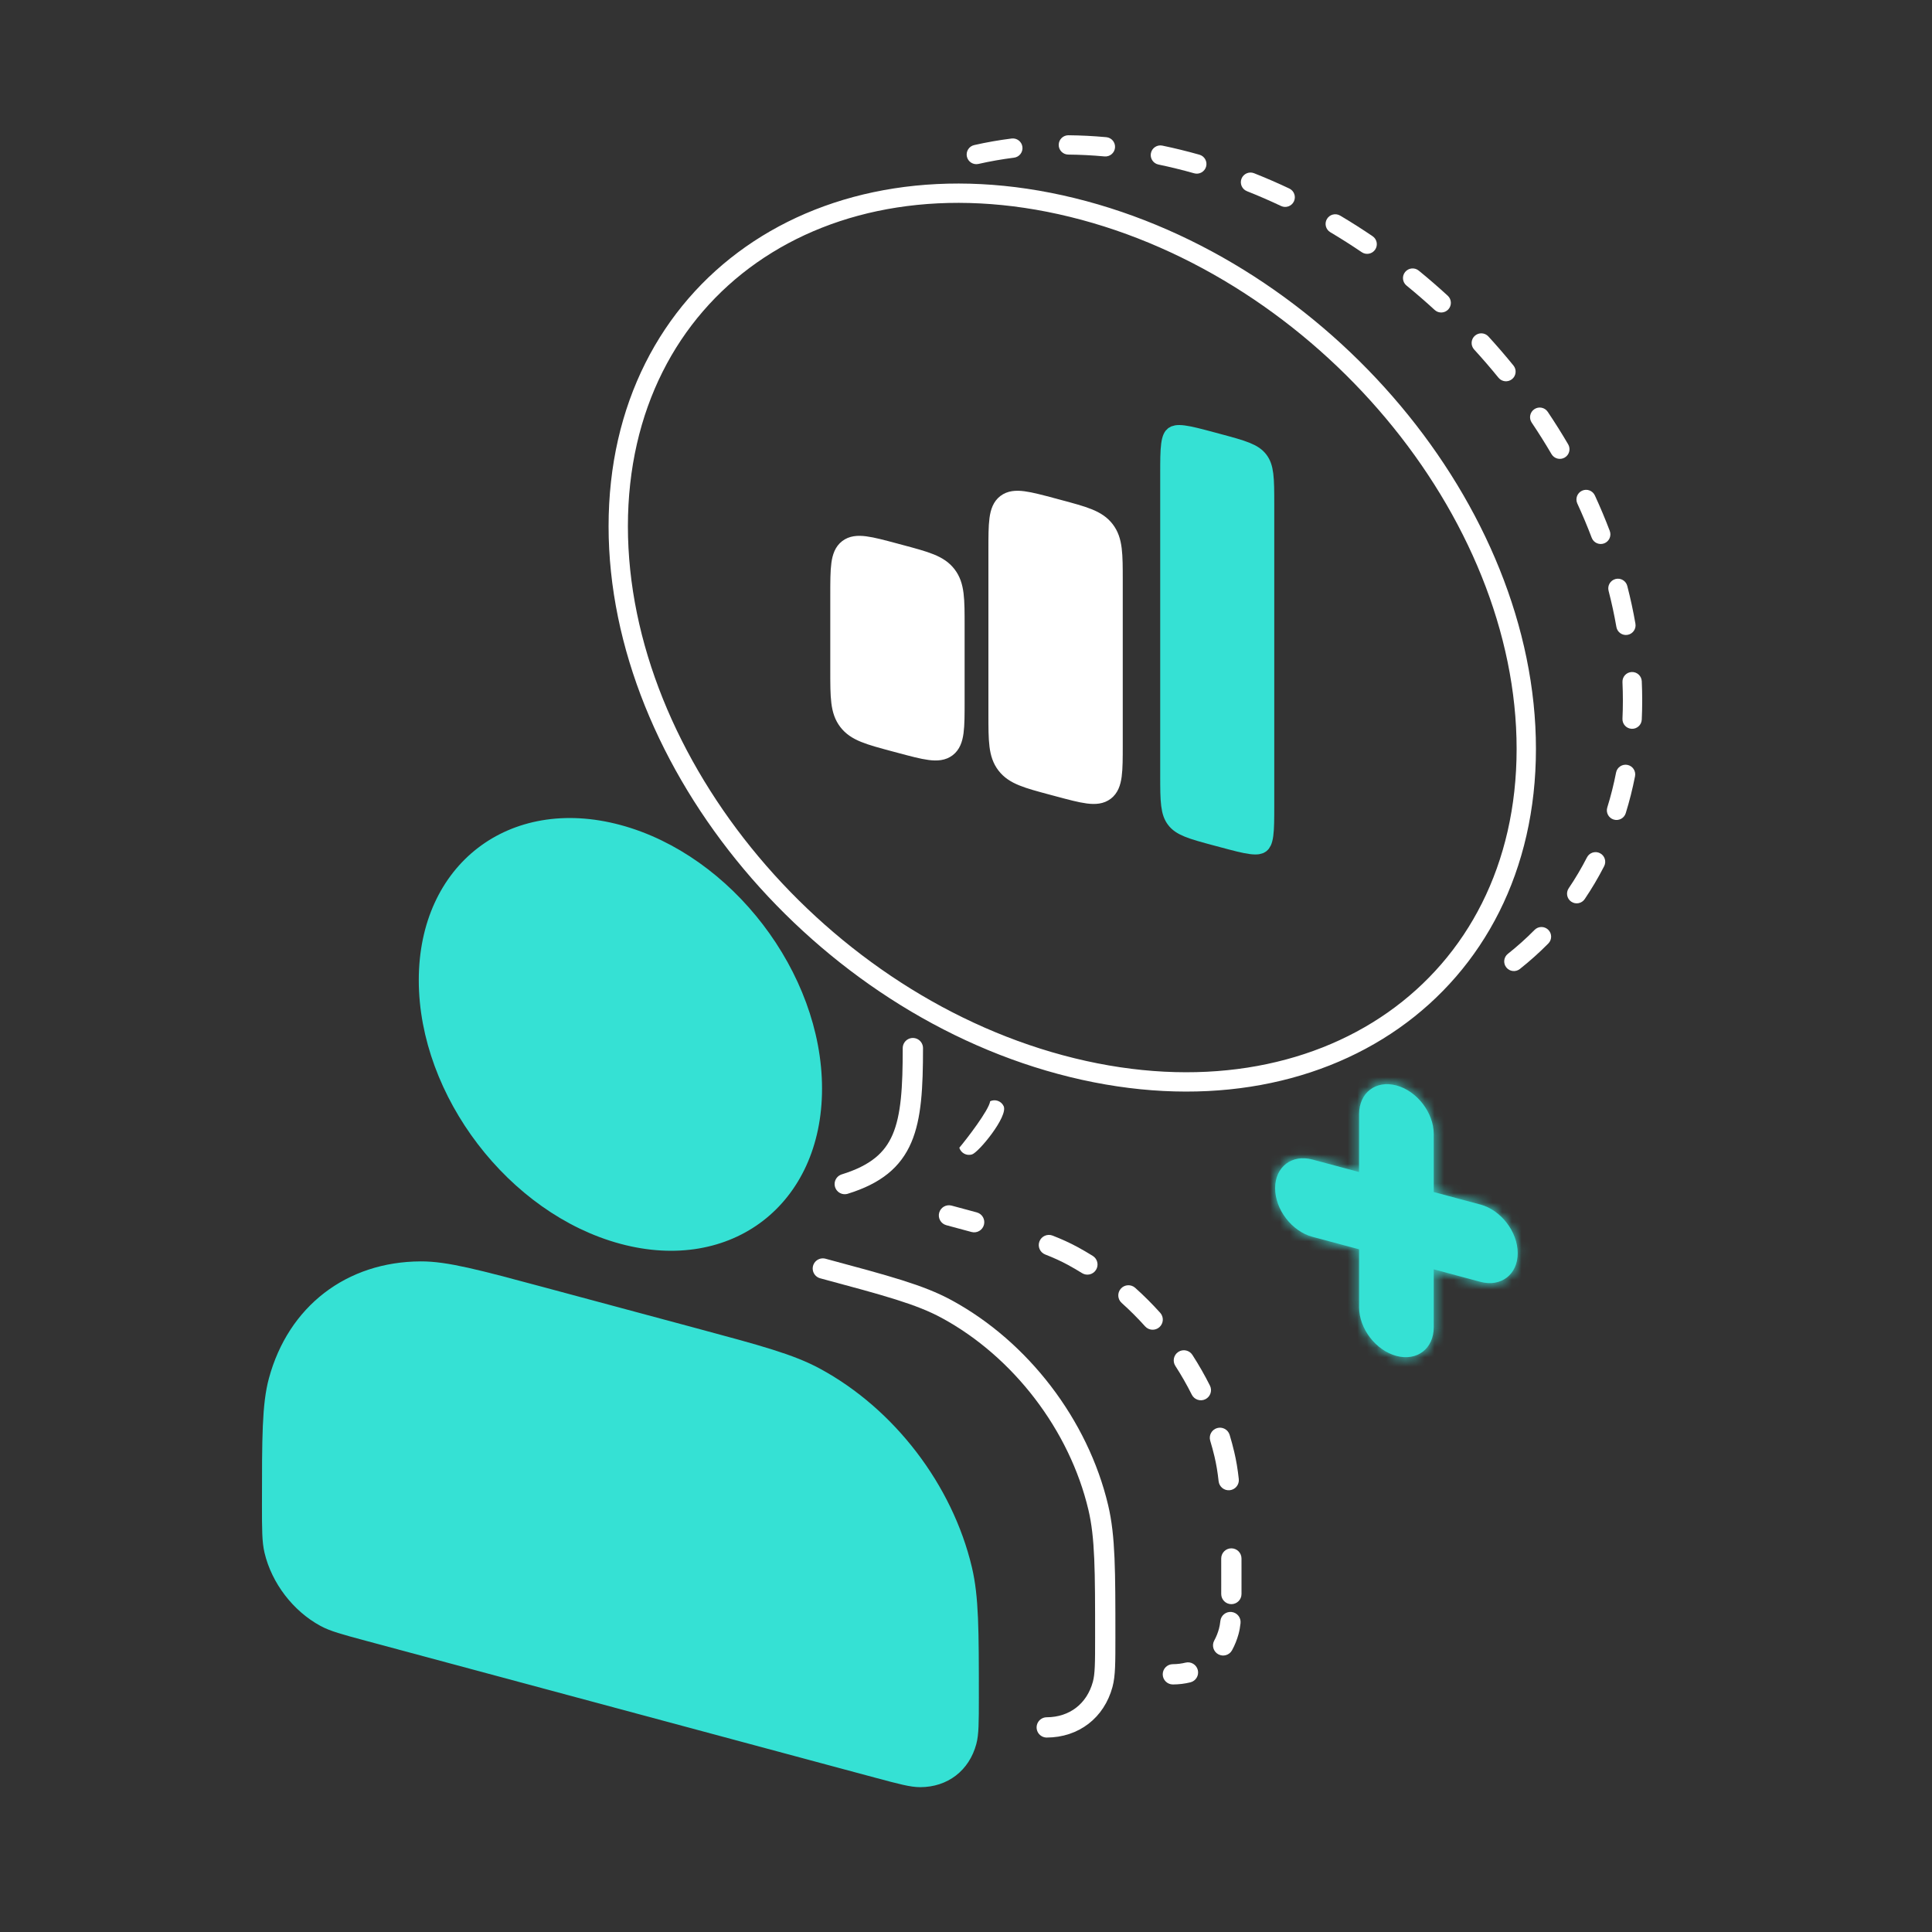 <svg width="200" height="200" viewBox="0 0 200 200" fill="none" xmlns="http://www.w3.org/2000/svg">
<rect x="0" y="0" width="200" height="200" fill="#333333" stroke="none"/>
<path fill-rule="evenodd" clip-rule="evenodd" d="M103.897 114.505C104.389 115.553 101.316 119.292 100.621 119.507C100.067 119.678 99.479 119.368 99.308 118.814C100 118 102.392 114.902 102.5 114C103.025 113.754 103.65 113.98 103.897 114.505ZM97.222 125.546C97.373 124.986 97.949 124.654 98.509 124.804C99.44 125.055 100.308 125.288 101.119 125.508C101.679 125.66 102.009 126.237 101.857 126.796C101.706 127.356 101.129 127.686 100.569 127.535C99.761 127.315 98.895 127.083 97.963 126.832C97.403 126.682 97.072 126.106 97.222 125.546ZM107.604 128.506C107.814 127.965 108.423 127.698 108.963 127.908C109.897 128.272 110.736 128.653 111.534 129.085C112.072 129.377 112.602 129.685 113.123 130.01C113.615 130.317 113.765 130.965 113.458 131.457C113.151 131.949 112.503 132.099 112.011 131.792C111.526 131.49 111.034 131.203 110.534 130.932C109.825 130.548 109.067 130.202 108.201 129.865C107.661 129.655 107.393 129.046 107.604 128.506ZM116.032 133.398C116.419 132.965 117.082 132.929 117.515 133.315C118.422 134.128 119.287 134.992 120.105 135.902C120.493 136.333 120.457 136.997 120.026 137.384C119.595 137.772 118.931 137.737 118.543 137.306C117.776 136.452 116.964 135.641 116.114 134.88C115.682 134.493 115.645 133.83 116.032 133.398ZM121.984 139.945C122.471 139.631 123.121 139.771 123.436 140.258C124.098 141.285 124.706 142.347 125.252 143.436C125.512 143.954 125.303 144.585 124.784 144.845C124.266 145.105 123.635 144.896 123.375 144.378C122.863 143.357 122.293 142.361 121.671 141.397C121.357 140.91 121.497 140.26 121.984 139.945ZM125.984 147.838C126.539 147.67 127.125 147.984 127.293 148.539C127.47 149.126 127.63 149.718 127.77 150.314C127.98 151.199 128.13 152.11 128.239 153.11C128.301 153.686 127.884 154.204 127.308 154.267C126.731 154.329 126.213 153.912 126.151 153.336C126.05 152.409 125.913 151.584 125.727 150.797C125.596 150.244 125.448 149.693 125.282 149.146C125.115 148.591 125.429 148.005 125.984 147.838ZM127.467 160.283C128.047 160.282 128.518 160.751 128.519 161.331C128.521 162.173 128.521 163.075 128.521 164.042C128.521 164.388 128.521 164.711 128.52 165.014C128.519 165.594 128.048 166.063 127.468 166.062C126.888 166.061 126.419 165.589 126.42 165.01C126.421 164.709 126.421 164.388 126.421 164.042C126.421 163.074 126.421 162.175 126.419 161.336C126.418 160.756 126.887 160.285 127.467 160.283ZM127.489 166.872C128.065 166.934 128.482 167.452 128.42 168.029C128.376 168.428 128.313 168.793 128.218 169.143C128.054 169.747 127.826 170.314 127.539 170.836C127.26 171.344 126.621 171.529 126.113 171.249C125.605 170.969 125.42 170.331 125.7 169.823C125.903 169.453 126.07 169.043 126.191 168.593C126.251 168.374 126.297 168.12 126.332 167.802C126.394 167.226 126.912 166.809 127.489 166.872ZM123.997 172.881C124.137 173.443 123.795 174.013 123.232 174.154C122.653 174.298 122.046 174.372 121.419 174.375C120.839 174.377 120.368 173.909 120.365 173.329C120.363 172.749 120.831 172.277 121.411 172.275C121.876 172.273 122.315 172.218 122.724 172.116C123.286 171.976 123.856 172.318 123.997 172.881Z" fill="white"/>
<path d="M94.5 108.5C94.5 116.65 93.85 120.592 87.449 122.574M108.359 178.821C111.192 178.81 113.405 177.107 114.149 174.364C114.415 173.383 114.415 172.102 114.415 169.539C114.415 162.582 114.415 159.103 113.692 156.052C111.673 147.522 105.668 139.669 97.978 135.505C95.227 134.015 91.878 133.115 85.18 131.315" stroke="white" stroke-width="2.1" stroke-linecap="round"/>
<path d="M84.097 112.692C84.097 118.412 81.873 122.892 78.374 125.586C74.876 128.279 69.988 129.274 64.484 127.794C53.395 124.813 44.352 112.993 44.352 101.47C44.352 95.75 46.577 91.269 50.075 88.576C53.574 85.883 58.461 84.888 63.965 86.367C75.054 89.348 84.097 101.169 84.097 112.692ZM28.118 155.774C28.118 148.746 28.127 145.438 28.805 142.937C30.707 135.925 36.321 131.606 43.559 131.578C46.141 131.568 49.326 132.415 56.093 134.234L71.837 138.466C78.586 140.28 81.796 141.15 84.418 142.57C91.857 146.599 97.682 154.215 99.636 162.468C100.325 165.378 100.331 168.715 100.331 175.724C100.331 178.358 100.322 179.469 100.1 180.288C99.474 182.599 97.653 183.998 95.272 184.007C94.427 184.011 93.357 183.732 90.82 183.05L38.148 168.891C35.63 168.214 34.535 167.913 33.65 167.433C31.068 166.035 29.036 163.379 28.357 160.513C28.125 159.53 28.118 158.39 28.118 155.774Z" fill="#35E1D4" stroke="#35E1D4" stroke-width="2"/>
<path d="M111 110.522C136.957 116.886 158 102.112 158 77.523C158 52.934 136.957 27.842 111 21.478C85.043 15.114 64 29.888 64 54.477C64 79.066 85.043 104.158 111 110.522Z" stroke="white" stroke-width="2"/>
<path fill-rule="evenodd" clip-rule="evenodd" d="M109.597 14.993C109.602 14.441 110.054 13.997 110.606 14.002C111.892 14.014 113.199 14.079 114.522 14.201C115.072 14.252 115.477 14.738 115.426 15.288C115.376 15.838 114.889 16.243 114.339 16.193C113.07 16.076 111.818 16.013 110.588 16.002C110.035 15.997 109.592 15.545 109.597 14.993ZM105.84 15.206C105.91 15.753 105.521 16.254 104.974 16.323C103.717 16.482 102.488 16.698 101.29 16.97C100.751 17.092 100.215 16.754 100.093 16.216C99.971 15.677 100.309 15.141 100.847 15.019C102.11 14.733 103.403 14.505 104.723 14.339C105.271 14.27 105.771 14.658 105.84 15.206ZM119.144 15.849C119.256 15.309 119.785 14.961 120.326 15.074C120.961 15.206 121.598 15.35 122.238 15.507C122.883 15.665 123.526 15.835 124.165 16.015C124.696 16.166 125.005 16.718 124.855 17.25C124.705 17.781 124.152 18.09 123.621 17.94C123.004 17.766 122.384 17.602 121.762 17.45C121.144 17.298 120.53 17.159 119.919 17.032C119.378 16.919 119.031 16.39 119.144 15.849ZM128.522 18.494C128.726 17.98 129.307 17.729 129.82 17.932C131.053 18.421 132.271 18.95 133.47 19.517C133.969 19.754 134.182 20.35 133.946 20.849C133.71 21.348 133.114 21.561 132.614 21.325C131.454 20.776 130.276 20.264 129.084 19.792C128.57 19.588 128.319 19.007 128.522 18.494ZM137.364 22.669C137.646 22.195 138.26 22.038 138.735 22.32C139.874 22.996 140.993 23.708 142.09 24.451C142.547 24.762 142.666 25.384 142.356 25.84C142.046 26.297 141.424 26.417 140.967 26.107C139.903 25.385 138.818 24.695 137.714 24.04C137.239 23.758 137.082 23.144 137.364 22.669ZM145.46 28.155C145.81 27.727 146.44 27.664 146.867 28.013C147.894 28.851 148.896 29.719 149.871 30.614C150.277 30.988 150.304 31.62 149.931 32.027C149.557 32.434 148.925 32.461 148.518 32.087C147.572 31.218 146.599 30.376 145.603 29.562C145.175 29.213 145.111 28.583 145.46 28.155ZM152.666 34.768C153.074 34.395 153.706 34.423 154.079 34.831C154.975 35.81 155.841 36.814 156.674 37.84C157.022 38.269 156.957 38.899 156.528 39.247C156.099 39.595 155.47 39.53 155.122 39.101C154.313 38.106 153.473 37.132 152.603 36.181C152.231 35.773 152.259 35.141 152.666 34.768ZM158.833 42.359C159.291 42.05 159.913 42.172 160.221 42.63C160.963 43.735 161.669 44.858 162.337 45.998C162.616 46.474 162.456 47.087 161.98 47.366C161.503 47.645 160.891 47.485 160.611 47.009C159.965 45.905 159.281 44.817 158.561 43.747C158.253 43.288 158.375 42.667 158.833 42.359ZM163.773 50.798C164.275 50.566 164.869 50.785 165.1 51.287C165.659 52.499 166.174 53.724 166.643 54.96C166.839 55.477 166.579 56.054 166.063 56.25C165.547 56.446 164.969 56.187 164.773 55.67C164.321 54.478 163.823 53.295 163.284 52.124C163.053 51.623 163.272 51.029 163.773 50.798ZM167.239 59.939C167.773 59.801 168.319 60.123 168.456 60.658C168.789 61.952 169.071 63.255 169.299 64.562C169.394 65.106 169.03 65.624 168.486 65.719C167.942 65.814 167.424 65.45 167.329 64.906C167.11 63.652 166.84 62.401 166.519 61.156C166.382 60.622 166.704 60.076 167.239 59.939ZM168.911 69.568C169.463 69.543 169.93 69.97 169.955 70.522C169.985 71.189 170 71.856 170 72.523C170 73.186 169.985 73.843 169.955 74.492C169.93 75.044 169.463 75.471 168.911 75.445C168.359 75.42 167.932 74.953 167.957 74.401C167.986 73.782 168 73.156 168 72.523C168 71.886 167.985 71.249 167.957 70.611C167.932 70.06 168.359 69.592 168.911 69.568ZM168.47 79.182C169.012 79.288 169.365 79.814 169.259 80.356C169.002 81.667 168.68 82.943 168.296 84.181C168.132 84.708 167.572 85.003 167.044 84.839C166.517 84.675 166.222 84.115 166.386 83.588C166.748 82.42 167.053 81.213 167.296 79.971C167.403 79.429 167.928 79.076 168.47 79.182ZM165.629 88.322C166.12 88.574 166.314 89.176 166.062 89.668C165.455 90.852 164.782 91.989 164.048 93.075C163.739 93.532 163.117 93.652 162.659 93.343C162.202 93.034 162.082 92.412 162.391 91.954C163.08 90.936 163.712 89.868 164.283 88.755C164.535 88.263 165.138 88.07 165.629 88.322ZM160.275 96.252C160.669 96.64 160.673 97.273 160.285 97.666C159.357 98.605 158.373 99.487 157.336 100.309C156.903 100.652 156.274 100.579 155.931 100.146C155.588 99.713 155.661 99.084 156.094 98.741C157.068 97.97 157.992 97.142 158.861 96.261C159.249 95.868 159.882 95.864 160.275 96.252Z" fill="white"/>
<path d="M121.104 49.076C121.104 47.674 121.107 46.726 121.198 46.043C121.289 45.368 121.441 45.195 121.537 45.121C121.633 45.048 121.839 44.947 122.514 45.033C123.197 45.121 124.114 45.365 125.468 45.727L126.03 45.878C127.379 46.24 128.302 46.489 128.996 46.771C129.66 47.041 130.025 47.309 130.294 47.659C130.563 48.01 130.727 48.432 130.816 49.143C130.909 49.886 130.911 50.842 130.911 52.239V83.379C130.911 84.781 130.909 85.729 130.817 86.412C130.726 87.086 130.575 87.26 130.479 87.333C130.383 87.407 130.176 87.508 129.501 87.421C128.818 87.333 127.902 87.09 126.548 86.727L125.986 86.577C124.636 86.215 123.713 85.966 123.019 85.683C122.356 85.413 121.99 85.146 121.721 84.796C121.452 84.445 121.289 84.022 121.2 83.312C121.106 82.568 121.104 81.612 121.104 80.216V49.076Z" fill="#35E1D4" stroke="#35E1D4" stroke-width="2"/>
<path d="M103.37 56.929C103.37 54.185 103.37 52.813 104.193 52.182C105.017 51.55 106.342 51.905 108.992 52.615L109.555 52.766C112.205 53.476 113.53 53.831 114.353 54.904C115.177 55.977 115.177 57.349 115.177 60.093V77.1C115.177 79.843 115.177 81.215 114.353 81.847C113.53 82.479 112.205 82.124 109.555 81.414L108.992 81.263C106.342 80.553 105.017 80.198 104.193 79.125C103.37 78.052 103.37 76.68 103.37 73.936V56.929Z" fill="white" stroke="white" stroke-width="2.1"/>
<path d="M87 61.595C87 58.851 87 57.479 87.823 56.848C88.647 56.216 89.972 56.571 92.622 57.281L93.184 57.432C95.835 58.142 97.16 58.497 97.983 59.57C98.807 60.643 98.807 62.015 98.807 64.759V72.598C98.807 75.342 98.807 76.714 97.983 77.346C97.16 77.978 95.835 77.623 93.184 76.912L92.622 76.762C89.972 76.052 88.647 75.697 87.823 74.624C87 73.55 87 72.178 87 69.435V61.595Z" fill="white" stroke="white" stroke-width="2.1"/>
<mask id="path-9-inside-1_258_13168" fill="white">
<path fill-rule="evenodd" clip-rule="evenodd" d="M140.693 135.329C140.693 137.539 142.423 139.793 144.557 140.365C146.691 140.936 148.421 139.609 148.421 137.4V131.4L153.25 132.694C155.384 133.266 157.114 131.938 157.114 129.729C157.114 127.52 155.384 125.266 153.25 124.694L148.421 123.4V117.4C148.421 115.191 146.691 112.936 144.557 112.365C142.423 111.793 140.693 113.12 140.693 115.329V121.329L135.864 120.035C133.73 119.464 132 120.791 132 123C132 125.209 133.73 127.464 135.864 128.035L140.693 129.329V135.329Z"/>
</mask>
<path fill-rule="evenodd" clip-rule="evenodd" d="M140.693 135.329C140.693 137.539 142.423 139.793 144.557 140.365C146.691 140.936 148.421 139.609 148.421 137.4V131.4L153.25 132.694C155.384 133.266 157.114 131.938 157.114 129.729C157.114 127.52 155.384 125.266 153.25 124.694L148.421 123.4V117.4C148.421 115.191 146.691 112.936 144.557 112.365C142.423 111.793 140.693 113.12 140.693 115.329V121.329L135.864 120.035C133.73 119.464 132 120.791 132 123C132 125.209 133.73 127.464 135.864 128.035L140.693 129.329V135.329Z" fill="#35E1D4"/>
<path d="M148.421 131.4V129.4L146.489 128.882V130.882L148.421 131.4ZM148.421 123.4L146.489 122.882V124.882L148.421 125.4V123.4ZM140.693 121.329V123.329L142.625 123.847V121.847L140.693 121.329ZM140.693 129.329L142.625 129.847V127.847L140.693 127.329V129.329ZM144.557 138.365C143.49 138.079 142.625 136.952 142.625 135.847L138.761 134.812C138.761 138.125 141.356 141.507 144.557 142.365V138.365ZM146.489 136.882C146.489 137.987 145.624 138.651 144.557 138.365V142.365C147.758 143.222 150.353 141.231 150.353 137.918L146.489 136.882ZM146.489 130.882V136.882L150.353 137.918V131.918L146.489 130.882ZM153.25 130.694L148.421 129.4V133.4L153.25 134.694V130.694ZM155.182 129.212C155.182 130.316 154.317 130.98 153.25 130.694V134.694C156.451 135.552 159.046 133.561 159.046 130.247L155.182 129.212ZM153.25 126.694C154.317 126.98 155.182 128.107 155.182 129.212L159.046 130.247C159.046 126.933 156.451 123.552 153.25 122.694V126.694ZM148.421 125.4L153.25 126.694V122.694L148.421 121.4V125.4ZM146.489 116.882V122.882L150.353 123.918V117.918L146.489 116.882ZM144.557 114.365C145.624 114.651 146.489 115.778 146.489 116.882L150.353 117.918C150.353 114.604 147.758 111.222 144.557 110.365V114.365ZM142.625 115.847C142.625 114.742 143.49 114.079 144.557 114.365V110.365C141.356 109.507 138.761 111.498 138.761 114.812L142.625 115.847ZM142.625 121.847V115.847L138.761 114.812V120.812L142.625 121.847ZM135.864 122.035L140.693 123.329V119.329L135.864 118.035V122.035ZM133.932 123.518C133.932 122.413 134.797 121.749 135.864 122.035V118.035C132.663 117.178 130.068 119.169 130.068 122.482L133.932 123.518ZM135.864 126.035C134.797 125.749 133.932 124.622 133.932 123.518L130.068 122.482C130.068 125.796 132.663 129.178 135.864 130.035V126.035ZM140.693 127.329L135.864 126.035V130.035L140.693 131.329V127.329ZM142.625 135.847V129.847L138.761 128.812V134.812L142.625 135.847Z" fill="#35E1D4" mask="url(#path-9-inside-1_258_13168)"/>
</svg>
